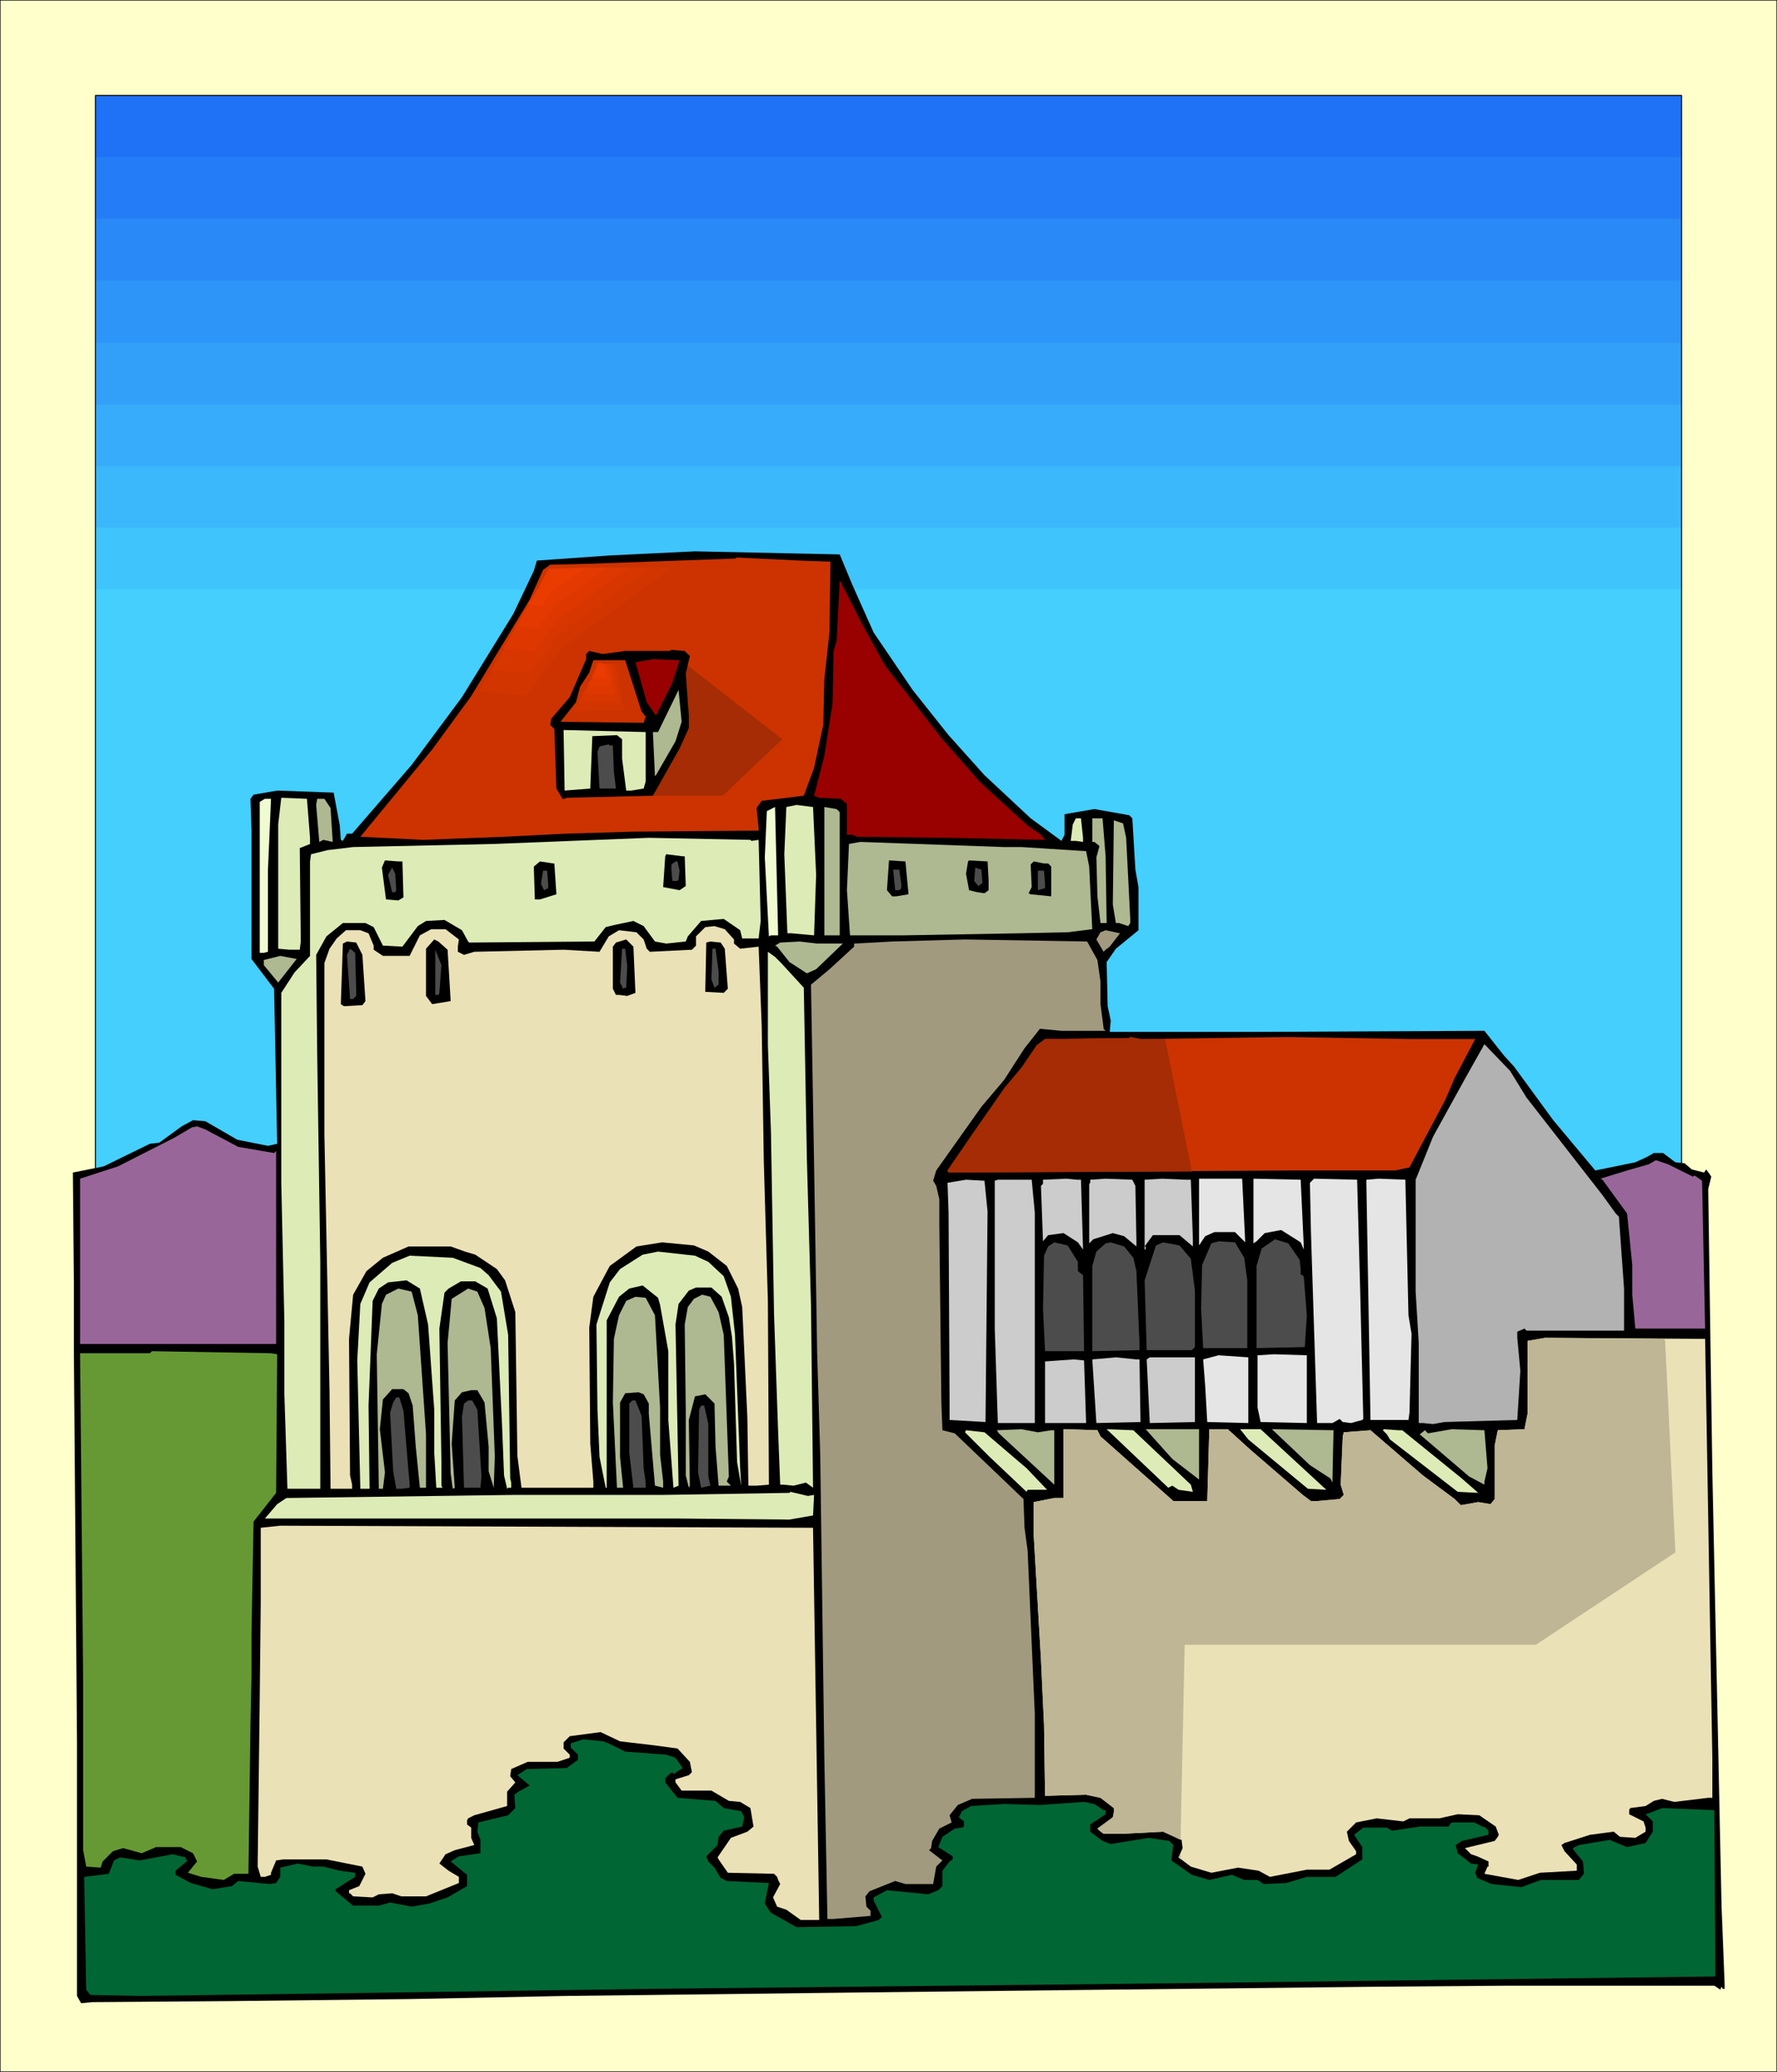 <svg xmlns="http://www.w3.org/2000/svg" width="5.768in" height="6.723in" fill-rule="evenodd" stroke-linecap="round" preserveAspectRatio="none" viewBox="0 0 1731 2018"><style>.pen0{stroke:#000;stroke-width:1;stroke-linejoin:round}.pen1{stroke:none}.brush11{fill:#000}.brush12{fill:#c30}.brush13{fill:#900}.brush14{fill:#ddebb7}.brush15{fill:#f0fbd1}.brush16{fill:#aeb891}.brush17{fill:#4c4c4c}.brush18{fill:#ebe1b7}.brush19{fill:#a19a7f}.brush22{fill:#ccc}.brush23{fill:#e5e5e5}.brush27{fill:#a52c04}.brush28{fill:#d23500}.brush29{fill:#d83600}.brush30{fill:#de3800}.brush31{fill:#e43900}.brush32{fill:#ea3b00}</style><path d="M0 2018h1731V0H0v2018z" class="pen1" style="fill:#ffc"/><path fill="none" d="M0 2018h1731V0H0v2018" class="pen0"/><path d="M93 1194h1545V93H93v1101z" class="pen1" style="fill:#1f71f5"/><path d="M93 1194h1545V153H93v1041z" class="pen1" style="fill:#247df6"/><path d="M93 1194h1545V213H93v981z" class="pen1" style="fill:#2989f7"/><path d="M93 1194h1545V273H93v921z" class="pen1" style="fill:#2d95f8"/><path d="M93 1194h1545V334H93v860z" class="pen1" style="fill:#32a0f9"/><path d="M93 1194h1545V394H93v800z" class="pen1" style="fill:#37acfa"/><path d="M93 1194h1545V454H93v740z" class="pen1" style="fill:#3bb8fb"/><path d="M93 1194h1545V514H93v680z" class="pen1" style="fill:#40c4fc"/><path d="M93 1194h1545V574H93v620z" class="pen1" style="fill:#44cffd"/><path fill="none" d="M93 1194h1545V93H93v1101" class="pen0"/><path d="m818 540 12 29 21 47 38 56 35 44 35 39 45 42 30 22 3-6v-20l29-5 34 6 3 3 3 50 3 17v42l-22 18-9 13 1 43 3 14-1 11h144l215-1h6l19 24 10 11 38 52 41 49 39-8 11-5 7-4h9l12 9 9 1 7 6 12 3 2-3 3 4 2 3-3 12 4 275 9 424 3 76v4h-2l-1-2-1 2v1l-6-4h-202l-128 1-274 3-265 3-251 3-151 3-174 2-135 1-11 1-4-7v-246l-3-380v-67l-1-109 30-6 45-22 9-1 22-16 11-6 12 1 31 18 30 6 9-2-3-151-22-29V808l-1-30 3-4 23-4 55 2 6 32 1 14 2 1 4-7h5l58-67 49-66 50-81 20-42 3-10 71-5 83-4 94 2 47 1z" class="pen1 brush11"/><path d="m809 547-1 69-5 46-1 44-9 42-10 27-41 5-5 7 2 19v3l-122 1-67 2-59 3-79 3-61-3 70-85 38-52 57-94 13-29 7-5 41-1 83-3 56-2 2-1 62 3 29 1z" class="pen1 brush12"/><path d="m862 648 56 72 37 42 46 42 13 9 4 5-94-2-89-1-5-2h-5v-30l-6-5-21-1-5-2 10-39 8-51 1-51 3-10 3-59 23 45 21 38z" class="pen1 brush13"/><path d="M302 816v6l-10 4 1 91-1 8h-10l-11-1V803l3-26 25 1 3 38z" class="pen1 brush14"/><path d="M261 848v79l-4 1h-4V781l5-3h6l-3 70z" class="pen1 brush15"/><path d="m795 852-2 59-22-2h-4l-3-77 2-46 10-2 16 2 3 66z" class="pen1 brush14"/><path d="m751 911-2 1-4-77 2-45 8-4 3 125h-7z" class="pen1 brush15"/><path d="M818 791v120h-15V786l12 2 3 3z" class="pen1 brush16"/><path d="M1055 816v4l-7-1h-5l2-16 3-6h5l2 19z" class="pen1 brush14"/><path d="m1077 834 1 65h-6l-3-26-1-38 3-11-5-4h-2v-23h10l3 37zm20-18 4 79v4l-2 3-9-3h-3l-3-18 1-82 9 3 3 14z" class="pen1 brush16"/><path d="m732 819 7-1 2 79-2 17h-16l-2-8-16-11-22 2-13 15-2 5-19 2-11-2-11-15-10-5-19 4-8 2-11 14-122 1-1-1-6-11-17-10-18 1-8 5-15 20-19-1-9-18-8-4h-22l-16 13-10 18 1 97 3 202v221h-32l-3-92v-71l-3-135V967l13-20 15-16v-92l1-7 16-4 25-3 137-3 151-6 99 2 1 1z" class="pen1 brush14"/><path d="m995 825 63 4 3 15 3 61-24 3-48 1-112 2h-52l-3-44 2-45 11-2 140 5h17z" class="pen1 brush16"/><path d="m667 834 1 29-6 4-16-3 2-30 1-2 16 2h2zm-275 5 1 35-5 3-12-1-4-31 3-7 13 1h4zm493 32-12 2h-4l-5-6 2-29 16 1 3 32zm78-14v10l-4 3-7-1-8-2-3-16 2-12 1-1 18 1 1 18zm-423-16 2 30-16 5h-5l-1-32 6-5 13 2h1z" class="pen1 brush11"/><path d="m662 848-1 9-1 1h-5l-1-11v-5l4-3h2l2 9z" class="pen1 brush17"/><path d="m1021 841 3 3v29l-20-2-2-1 3-6-1-22 3-3 10 2h4z" class="pen1 brush11"/><path d="m386 867-1 2h-3l-4-17 4-7 3 6 1 16zm571-7-4 3-4-5 1-13 6 2 1 13zm-79 1v4l-2 2h-4l-2-20h6l2 14zm-344 0v4l-4 2-3-6 2-13h4l1 13zm484 0v4l-7 2v-19h6l1 13z" class="pen1 brush17"/><path d="M715 915v4l6 5 18-2 3 77 2 131 4 137 1 179-12 1h-8l-1-67-5-107-4-18-11-22-18-14-14-6-31-3-25 4-26 19-16 30-4 30 1 113 3 37v6h-70l-4-31-2-140-10-31-8-11-21-14-10-3-14-5h-41l-25 11-16 13-13 23-4 43 1 133 2 9v4h-21l-1-94-5-251V938l5-14 7-10 9-8h14l8 3 5 12v4l9 6h26l10-20 11-6h14l13 10-1 7v5l6 3 10-3 87-2 35 2 9-15 10-6 17 2 7 7 3 9 3 3 41-2 4-4v-9l9-9 9-1 10 3 9 10z" class="pen1 brush18"/><path d="m1081 922-4 3-2 2-7-12 4-7 5-2 14 3-10 13z" class="pen1 brush19"/><path d="m436 925 3 50-18 3-6-8v-46l8-9 4 2 9 8zm183 42-8 3-8-1h-3l-3-6v-41l3-4 10-3 7 7 2 45z" class="pen1 brush11"/><path d="m1069 935 3 21v22l3 23v1l2 2h-43l-21-2-15 19-20 31-22 26-44 62-3 10 3 5 3 13v23l2 175 1 26v1l12 3 67 64 1 28 3 22 7 159v82l-61 1-14 6-8 10 2 7-12 6-7 12-1 7-2 2 13 10-6 6-3 17h-27l-10-3-25 10-4 5 1 10 4 4v5l-36 3h-6l-3-156-4-296-3-99-3-184-3-175 18-15 24-22v-3l37-2 71-2 119 2 10 18z" class="pen1 brush19"/><path d="m353 930 3 45-3 4-18 1-3-2 2-59 4-2 9 1 6 12zm353-6 3 39-4 4-18-1 1-48 4-1 10 1 4 6z" class="pen1 brush11"/><path d="m821 919-26 25-9 4-17-11-12-15-2-1 5-3 19-1 17 2h25z" class="pen1 brush16"/><path d="M347 966v4l-3 3h-3l-3-43 3-6 5 4 1 38zm264-25-1 21h-1l-2 1-3-6 2-33h3l2 17zm89 5v13l-4 3-3-8 1-30h3l3 22zm-272 21-1 2h-3v-44l6 15-2 27z" class="pen1 brush17"/><path d="m761 938 2-1-2 1 22 24 3 167 4 142 2 178-7-5-12 3-10-1h-3l-2-51-4-115-3-177-3-85v-91l7 5 6 6z" class="pen1 brush14"/><path d="m271 957-14-17v-5l16-4 16 3-18 23z" class="pen1 brush16"/><path d="m1255 1010 121 2h61l-20 38-9 21-35 66-14 3h-99l-335 2h-1l-1-2 24-35 32-46 16-19 15-22 8-6 82-1 1-1 10 2 144-2z" class="pen1 brush12"/><path d="m1487 1069 74 95 13 18 3 3 5 70v41h-95l-2-2-7 3v6l3 32-3 48-71 2-11 2-10-1h-4v-78l-3-50v-109l17-42 32-58 18-32 25 26 16 26z" class="pen1" style="fill:#b2b2b2"/><path d="m232 1117 35 6 2-2v188H78v-161l37-12 55-28 17-10 5-1 8 3 32 17zm1417 29 2-1 7 5 3 144h-68l-3-33v-29l-5-50-24-33-2-1 26-8 21-6 7-4 12 4 24 12z" class="pen1" style="fill:#969"/><path d="m1053 1149 2 68-5-7-14-9-15 2-5 6-2-54 2-2v-4l23-1 10 1h4zm53 6 1 54v5l-12-10-11-3-19 6-4 4v-58l1-1v-3l15-1 26 1 3 6zm54-6 2 58v7l-13-11h-26l-8 11h1v3h-1v-68l17-1 23 1h5z" class="pen1 brush22"/><path d="m1213 1210-10-10h-20l-9 4-6 9v-65h42l3 62zm57 3v4l-3-7-19-12-16 3-8 8-3 2v-63l46 1 3 64zm55 45 3 124-1 1-11 3-8-1-3-3-7 4h-15l-6-186-1-48 4-4 42 1 3 109zm47 23 3 18-2 77-1 7h-37l-4-231v-3l12-1 26 1 3 132z" class="pen1 brush23"/><path d="m962 1180-2 205-35-2v-14l-1-188-1-29 18-3 18 1 3 30zm46 1v205h-36l-3-92v-144l3-1h33l3 32z" class="pen1 brush22"/><path d="m1266 1227 1 9v5l3 2 3 38-2 31-47 1v-80l5-17 13-9 13 4 11 16zm-54-2 3 22v66h-43l-2-39 1-42 9-21 7-2 16 1 9 15zm-162 4v9l5 4 1 74h-38l-2-41 1-52 4-9 6-4 13 3 10 16zm54-4 3 13 3 71v6l-46 1v-83l4-14 9-8 5-1 13 4 9 11zm56 1 4 31v55l-3 3h-44l-2-68 11-34 7-3 16 3 11 13z" class="pen1 brush17"/><path d="m690 1229 15 14 7 20 4 37 5 130 1 16v1l-4-23-3-96-2-26-3-19-7-20-10-9h-15l-7 3-10 13-3 20 3 157-5 2-5-66v-67l-8-45-2-7-15-12-13 3-10 8-12 23v163h-1l-6-30-2-46-1-83 13-41 10-13 22-14 15-3 36 4 13 6zm-222 6 8 7 12 16 7 42 2 140 1 4v5h-3l-1 1-3-13-2-50-5-103-9-29-12-7h-14l-12 7-4 4-5 35 2 130v23l1 2h-6l-2-34v-42l-6-83-8-35-13-8-18 2-9 6-6 12-4 102 1 81h-9l-3-125 3-55 9-21 22-19 17-7 42 2 27 10z" class="pen1 brush14"/><path d="m407 1281 8 116v52h-6l-4-40-3-40-4-12-5-4h-11l-9 10-3 29 5 42-2 16h-4l-2-131 5-49 4-9 12-6 13 3 6 23zm65-7 6 39 4 105-1 31-5-16v-24l-4-43-7-12h-6l-9 2-7 8-3 42 3 43-2 1-2-15-3-127 4-43 16-10 9 3 7 16zm228 4 5 22 5 138-2 5 4 4h-12l-3-38-1-42-9-9-10 2-6 23 1 64-1 2-3-12v-64l-1-83 3-17 6-8 8-4 8 2 8 15zm-62 3 5 90v46l3 26v6l-8-2-6-70v-10l-5-9-5-2-13 1-5 9v53l3 30h-6l-4-83 1-62 5-23 7-14 9-4 10 1 9 17z" class="pen1 brush16"/><path d="M1668 1712v39h-4l-33 4-12-3-8 2-8 5-15 2-1 2v4l14 7 2 6v4l-10 6-15-1-6-5-23 3-25 8-3 2 3 6 12 13v6l-36 2-21 7-33-6 3-7h1v-5l-11-5-6-2-6-6 29-7 3-4 1-2-3-8-16-11-21-1-18 4h-29l-6 3-26-3-20 4-9 9 2 9 7 10v3l-26 15h-22l-36 7-11-6-20-3-26 5-20-6-12-9 4-9-1-8-18-8-39 2h-19l-4-3-2-2 15-11 1-5v-4l-13-10-14-3-37 1h-3l-1-69-3-64-7-120v-33l20-4h9v-67l33 1 3 6 71 63h33l2-70h18l22 20 51 44 8 6h6l22-2 4-4-3-10 2-47 1-4 26-2 51 44 31 23 6 6 17-3 12 2 4-5v-52l3-15 26-1 3-15v-71l17-3 156 1 7 408z" class="pen1 brush18"/><path d="m270 1319-1 135-22 28-2 109v42l-1 47-2 145h-14l-10 6-22-3-13-4 9-11-4-8-12-6h-24l-14 6-18-5-10 3-10 10-2 6-14-1-3-16v-163l-3-321h68l2-2 116 2 6 1z" class="pen1" style="fill:#693"/><path d="m1273 1386-45-1-3-14v-51l16-1 32 1v66zm-57-3v3l-40-1-2-35-2-26 15-4 29 2v61z" class="pen1 brush23"/><path d="m1110 1324 1 61-43 1-4-62 23-2 20 2h3zm54 61-44 1-3-62 3-2h44v63zm-106 1h-40v-60l28-2 10 1 2 61z" class="pen1 brush22"/><path d="m393 1374 5 60 1 10v5l-8 1h-5l-3-17-3-57 3-10 3-5h3l4 13zm72-1 4 65-1 11h-16l-2-69 2-13 4-3h4l5 9zm160 6 2 51 2 14v5h-12l-4-34v-48l3-3h3l6 15zm65 8v51l2 9-9 2-3-15 1-61 2-4h3l4 18z" class="pen1 brush17"/><path d="M1024 1393h3v53l-54-50-2-3 24-1 16 3 13-2z" class="pen1 brush16"/><path d="m1160 1446 2 7-14-2-6-4-4 2-60-57 26 1 56 53z" class="pen1 brush14"/><path d="m1168 1441-26-20-26-29h52v49z" class="pen1 brush16"/><path d="m1292 1451-18-1-58-48-8-10h20l64 59z" class="pen1 brush14"/><path d="M1298 1440v4l-2-4-20-13-37-35 60 1-1 47z" class="pen1 brush16"/><path d="m1366 1393 58 47 16 14-20-1-66-51-3-5-4-4 1-1 14 1h4z" class="pen1 brush14"/><path d="m1449 1430-3 13v3l-15-8-48-41 5-4 3 3 23-4 32 1 3 37z" class="pen1 brush16"/><path d="m1000 1430 20 21h-19l-1 2-37-35-23-23 1-2 18 2 41 35zm-207 26-1 20-23 4-107-1H258l12-14 9-6 221-3h146l123-2 1-1 17 4 6-1z" class="pen1 brush14"/><path d="M798 1870h-18l-14-10-9-3-4-9 7-13-2-4-1-3-3-3-45-1-9-13-1-2 13-19 16-6 6-5-3-18-10-6-11-1-17-10h-29l-6-8v-3l13-4 3-3-2-10-12-13-22-3-34-4-19-9-30 4-6 6v6l6 6v3l-12 4h-29l-16 7-1 7 5 6-8 9v14l-32 9-6 3-1 2v4l4 3v10l3 7-19 5-9 4-6 9 9 7 10 6v6l-32 13h-24l-9-3-13 1-6 3-19-1-3-3h-1v-3l10-4 6-12-3-7-35-7h-42l-7 1-5 12v2l-6 2h-4l-3-10 2-165 1-94v-71l19-2 519 2 6 382z" class="pen1 brush18"/><path d="m597 1700 12 6 40 3 9 3 7 10-9 6-1-2-3 2-4 4v4l12 15 37 3 8 7 17 3 3 6-2 9-18 4-5 6-1 8-11 11 2 5 6 6 6 10 6 3 41 2-4 20 6 9 25 14 58-1 22-6 3-3-8-16v-3l13-7 40 4 10-4 4-4v-15l7-9 3-2v-3l-14-9 4-10 12-8 7-1 2-1v-5l-5-4 3-6 9-5 32-2 35 1 43-3 10 2 9 6h2v4l-15 10v7l12 9 8 3 37-6 20 3 4 4-2 15 20 14 17 5 22-5 12 5h13l6 4 22-1 20-6h28l26-17v-12l-8-12 9-7h23l5 3 27-4h28l3-4h22l8 4 3 1 3 3v4l-26 6-3 2-3 2 2 8 13 10 7 1-3 8 2 5 14 6 29 3 19-7h37l5-6-1-12-9-11-1-2 6-3 30-5 17 7 9-2 9-2 7-11v-10l-7-7 6-2 10-4 51 2 1 162-479 6-174 2-380 4-281 4-221 3-48-1-4-5-2-110 24-3 5-13 6-3 19 3 32-6 13 3v2l2 1-12 10v4l15 8 21 6 19-3 6-5 31 3 6-1 4-6v-9l17-4 15 3h10l16 4 15 2v4l-19 12v2l17 14h25l11-3 21 4 17-3 18-6 19-11v-11l-16-13 8-5 21-3v-13l-3-8 1-9 29-7 7-7-1-13 4-3 11-6-12-10 9-6 39-1 11-8v-5l-7-7v-4l12-4 20 2 9 4z" class="pen1" style="fill:#063"/><path d="m1621 1304 1 2 10 206-136 90h-342l-4 190-17-8-39 2h-19l-4-3-2-2 15-11 1-5v-4l-13-10-14-3-37 1h-3l-1-69-3-64-7-120v-33l20-4h9v-67l33 1 3 6 71 63h33l2-70h18l22 20 51 44 8 6h6l22-2 4-4-3-10 2-47 1-4 26-2 51 44 31 23 6 6 17-3 12 2 4-5v-52l3-15 26-1 3-15v-71l17-3 116 1zm-471 501v6l-2-2 2-4z" class="pen1" style="fill:#beb694"/><path d="M662 642 554 775h150l58-55-100-78z" class="pen1 brush27"/><path d="m672 639-4 17 3 41v12l-9 20-26 46-84 2-2 1h-2l-6-10-2-58-4-4 1-6 18-21 16-37v-5l3-3 13 3 22-3h43l2-1 13 1 5 5z" class="pen1 brush11"/><path d="m655 665-16 32-9-13-11-39 17-3 26 1-7 22z" class="pen1 brush13"/><path d="m625 693 4 5-2 6-81-1 15-19 4-15 9-14 4-12h31l16 50z" class="pen1 brush12"/><path d="m658 722-19 33-1 1-2-43h5l20-41 3 31-6 19z" class="pen1 brush16"/><path d="m629 761-2 7-12 2h-5l-4-31v-19l-5-4-24 1-2 51-25 2-1-59 80 2v48z" class="pen1 brush14"/><path d="m597 726 1 26 2 16h-16l-2-36 2-5 9-2 1 1h3z" class="pen1 brush17"/><path d="m322 787 2 31v2l-9-2-4 2-3-36 1-6h7l6 9z" class="pen1 brush16"/><path d="m612 700-58 1 17-24 10-31 22 2 9 52z" class="pen1 brush12"/><path d="M608 692h-31l-6 1h-12l1-3 2-2 2-3 2-3 2-2 1-3 2-2 2-3 1-3 1-3 1-4 1-3 1-3 1-3 1-3 1-4h3l2 1h14l1 6 1 5 1 6 1 6 1 5 1 6 1 5 1 6z" class="pen1 brush28"/><path d="M604 684h-36l-5 1 1-3 2-2 1-2 2-2 1-2 2-2 1-2 2-2 1-3 1-3v-2l1-3 1-3 1-2 1-3 1-3h2l1 1h12l1 5 1 4v5l1 4 1 5 1 5 1 4 1 5z" class="pen1 brush29"/><path d="M599 676h-32l1-1 2-2 1-2 1-1 1-2 1-2 1-1 2-2v-2l1-2 1-2v-2l1-2 1-3v-2l1-2h3l1 1h8l1 4v3l1 4 1 3v4l1 3 1 4v4z" class="pen1 brush30"/><path d="M595 668h-23l1-1v-1l1-2 1-1 1-1 1-1 1-1v-2l1-1v-2l1-1v-2l1-1v-2l1-1v-2h5l1 1h3l1 2v3l1 3v2l1 3v5l1 3z" class="pen1 brush31"/><path d="M591 660h-15l4-6 3-8 5 1 3 13z" class="pen1 brush32"/><path d="m508 700-53-5 53-89 27-52 141-1-125 91-43 56z" class="pen1 brush12"/><path d="m512 678-6-1h-5l-6-1h-6l-5-1h-6l-6-1h-5l5-10 6-9 6-10 5-9 6-9 6-10 5-9 6-10 3-5 3-6 2-5 3-6 3-5 3-6 3-5 3-6h45l15-1h59l-13 10-13 9-13 10-14 10-13 9-13 10-14 10-13 9-4 6-5 6-4 6-5 6-4 6-5 6-5 6-4 6z" class="pen1 brush28"/><path d="m516 656-5-1h-9l-5-1h-4l-5-1h-5l-4-1 4-7 5-8 5-8 4-8 5-7 5-8 4-8 5-8 2-4 3-5 2-4 2-5 3-4 2-5 2-5 3-4h37l12-1h49l-11 8-11 8-11 8-11 8-10 8-11 8-11 8-11 8-4 5-4 5-3 4-4 5-4 5-4 5-3 5-4 5z" class="pen1 brush29"/><path d="M520 634h-4l-3-1h-8l-4-1h-7l-4-1 4-6 4-6 3-6 4-6 4-6 4-6 3-6 4-6 2-4 2-4 1-3 2-4 2-3 2-4 2-4 2-3h29l9-1h39l-9 6-8 7-9 6-8 6-9 6-9 7-8 6-9 6-3 4-3 4-3 4-2 4-3 3-3 4-3 4-3 4z" class="pen1 brush30"/><path d="M524 612h-6l-2-1h-8l-3-1h-3l3-4 3-5 2-4 3-5 3-4 2-5 3-4 3-4 1-3 1-3 2-2 1-3 1-2 2-3 1-3 1-2h22l7-1h28l-6 5-7 4-6 5-6 4-6 5-7 5-6 4-6 5-2 2-2 3-3 3-2 3-2 3-2 2-2 3-2 3z" class="pen1 brush31"/><path d="m528 590-14-1 14-22 6-13 36-1-32 23-10 14z" class="pen1 brush32"/><path d="m1135 1012 26 129-236 1h-1l-1-2 24-35 32-46 16-19 15-22 8-6 82-1 1-1 10 2h24z" class="pen1 brush27"/></svg>
